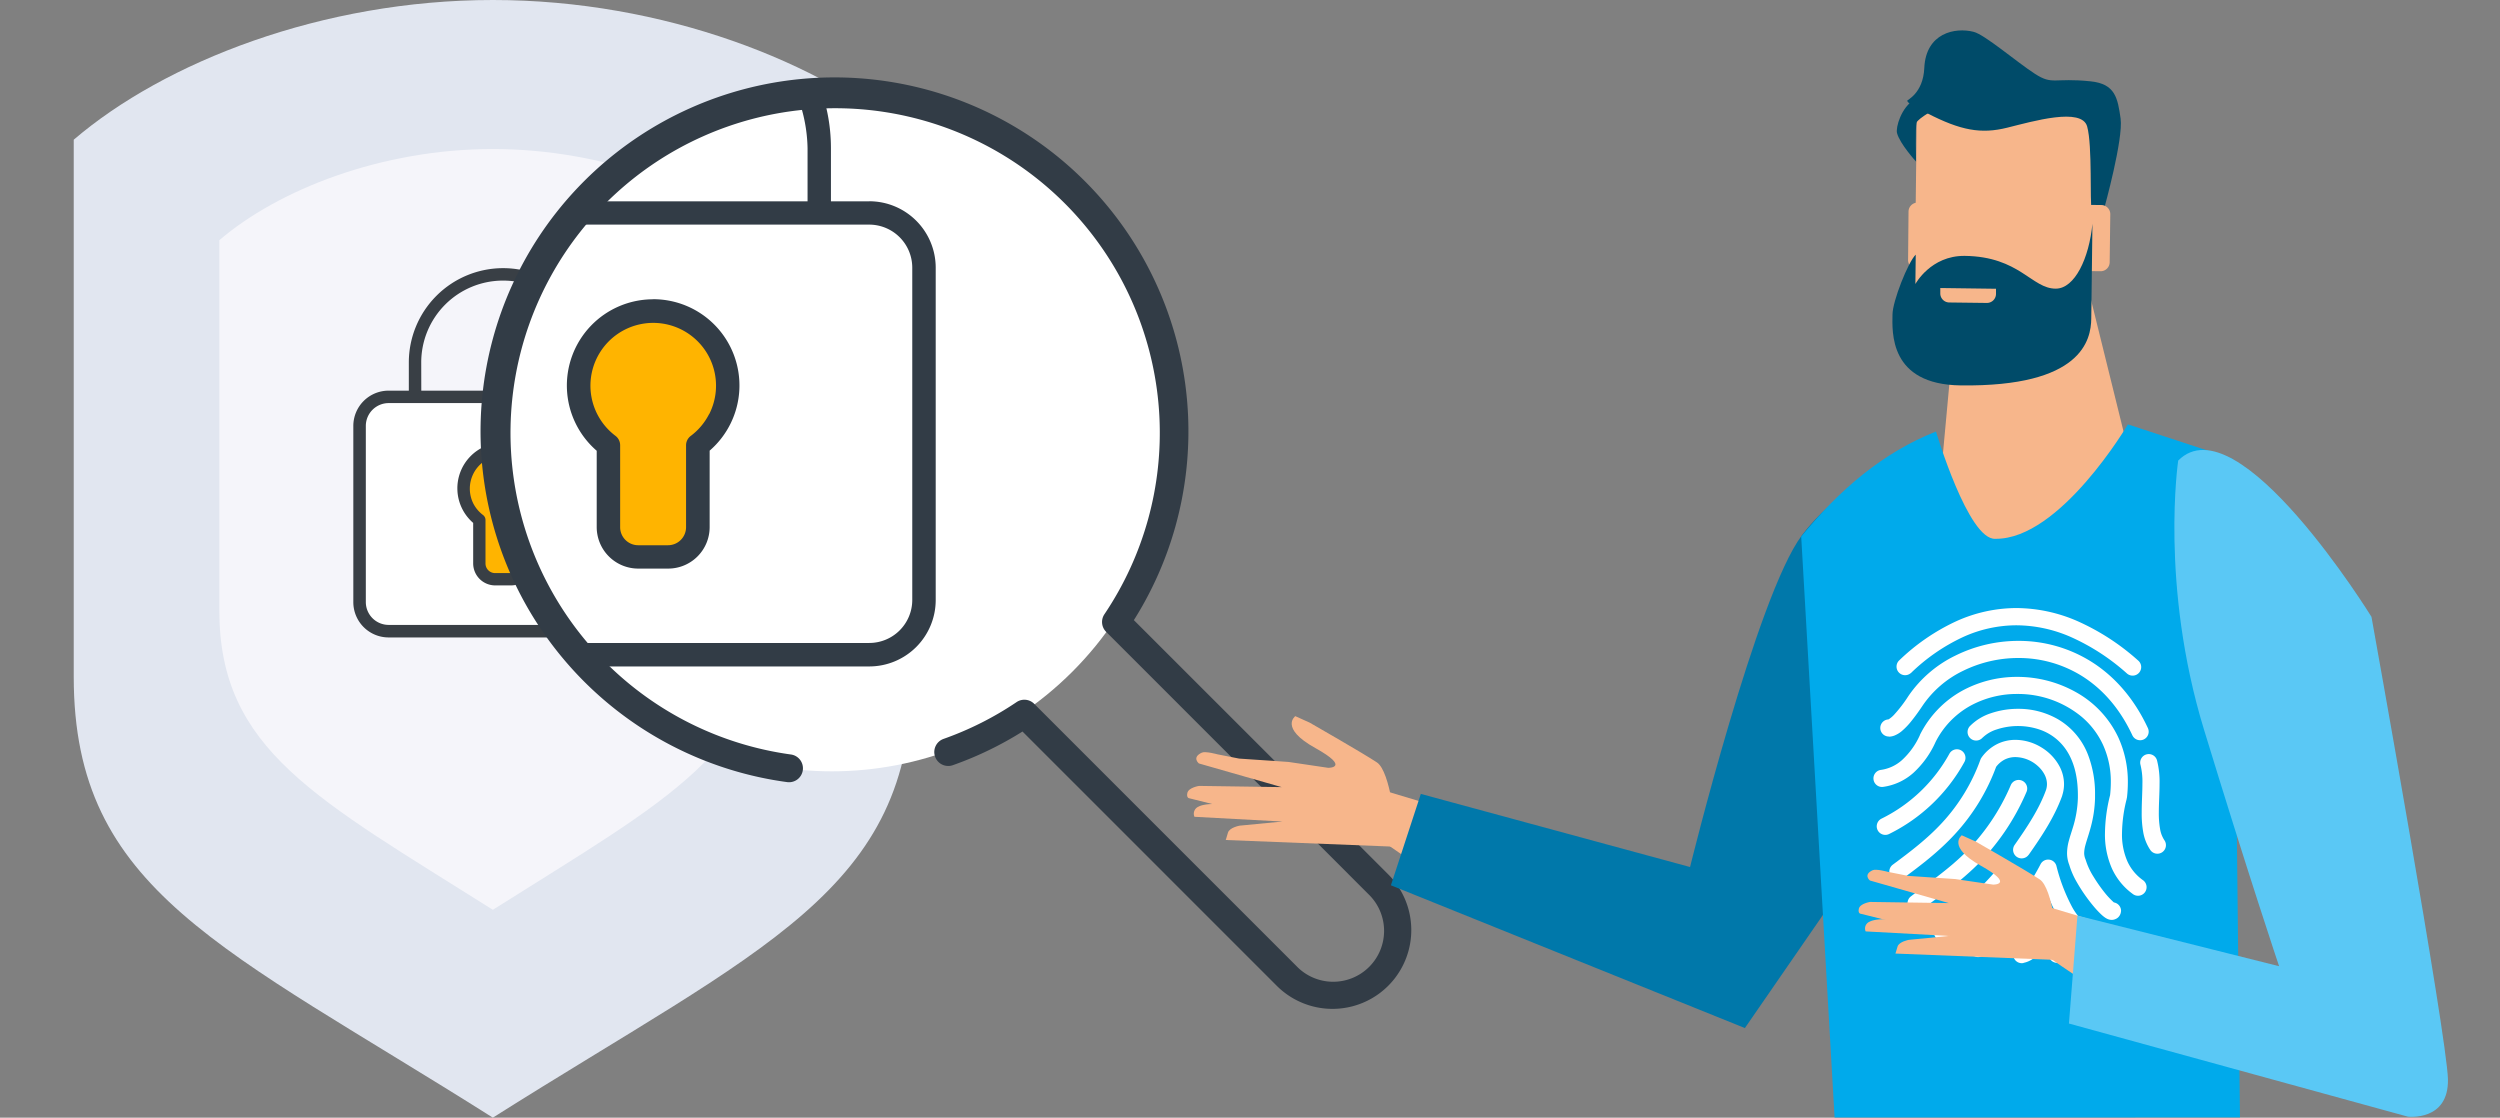 <svg xmlns="http://www.w3.org/2000/svg" xmlns:xlink="http://www.w3.org/1999/xlink" viewBox="0 0 850 380"><rect x="0" y="0" width="850" height="380" fill="#808080" stroke="none"/><defs><style>.a{fill:none;}.b{fill:#e1e6f0;}.c{fill:#f5f5fa;}.d{fill:#fff;}.e{fill:#ffb400;}.f{fill:#393f45;}.g{clip-path:url(#a);}.h{fill:#323c46;}.i{fill:#f7b68b;}.j{fill:#0078aa;}.k{fill:#004b69;}.l{fill:#00aaeb;}.m{fill:#5ac8f5;}</style><clipPath id="a"><circle class="a" cx="286.55" cy="146.94" r="115.61" transform="translate(-19.97 245.66) rotate(-45)"></circle></clipPath></defs><path class="b" d="M167.57,0c-58,0-111.7,21.13-142.5,47.5V230.14C25.07,303,75.8,322,167.57,380c91.77-58,142.5-77,142.5-149.86V47.5C279.27,21.13,225.58,0,167.57,0Z"></path><path class="c" d="M167.57,50.67c-37.86,0-72.9,13.79-93,31V207.53c0,47.55,33.11,64,93,101.8,59.89-37.83,93-54.25,93-101.8V81.67C240.47,64.46,205.43,50.67,167.57,50.67Z"></path><path class="d" d="M210.55,214.49H127.28a4.8,4.8,0,0,1-4.79-4.8V139.81a4.8,4.8,0,0,1,4.79-4.79h87.77a4.8,4.8,0,0,1,4.79,4.79V205.2A9.29,9.29,0,0,1,210.55,214.49Z"></path><path class="e" d="M184.52,166A13.44,13.44,0,1,0,163,176.79v14.76a5.37,5.37,0,0,0,5.38,5.37h5.37a5.37,5.37,0,0,0,5.38-5.37V176.79A13.44,13.44,0,0,0,184.52,166Z"></path><path class="f" d="M210,132.82h-6.87v-9.58a32.09,32.09,0,0,0-32.07-32.07h0A32.08,32.08,0,0,0,139,123.24v9.58h-6.87a12,12,0,0,0-12,12v59.91a12,12,0,0,0,12,12H210a12,12,0,0,0,12-12V144.81A12,12,0,0,0,210,132.82Zm-66.78-9.58A27.83,27.83,0,0,1,171.08,95.4h0a27.84,27.84,0,0,1,27.84,27.84v9.58H143.24Zm74.53,81.48a7.76,7.76,0,0,1-7.75,7.75H132.14a7.77,7.77,0,0,1-7.76-7.75V144.81a7.77,7.77,0,0,1,7.76-7.76H210a7.77,7.77,0,0,1,7.75,7.76Zm-46.69-54.24a15.55,15.55,0,0,0-10.18,27.31v13.76a7.49,7.49,0,0,0,7.49,7.49h5.37a7.49,7.49,0,0,0,7.49-7.49V177.79A15.53,15.53,0,0,0,186.63,166a15.57,15.57,0,0,0-15.55-15.56Zm10.09,20.7a11.46,11.46,0,0,1-3.3,3.92,2.11,2.11,0,0,0-.84,1.69v14.76a3.18,3.18,0,0,1-1,2.3,3.22,3.22,0,0,1-2.31,1h-5.37a3.26,3.26,0,0,1-3.26-3.26V176.79a2.12,2.12,0,0,0-.85-1.69,11.57,11.57,0,0,1-3.3-3.92A11.33,11.33,0,1,1,182.4,166,11.2,11.2,0,0,1,181.17,171.18Z"></path><circle class="d" cx="282.84" cy="146.64" r="115.61" transform="translate(-20.85 242.95) rotate(-45)"></circle><g class="g"><path class="d" d="M296.51,222.47h-157a9,9,0,0,1-9-9V81.64a9,9,0,0,1,9-9H305a9,9,0,0,1,9,9v123.3a17.53,17.53,0,0,1-17.52,17.52Z"></path><path class="e" d="M247.42,131.09a25.35,25.35,0,1,0-40.55,20.28v27.84A10.14,10.14,0,0,0,217,189.34h10.14a10.14,10.14,0,0,0,10.14-10.13V151.37A25.31,25.31,0,0,0,247.42,131.09Z"></path><path class="h" d="M295.52,68.46h-13V50.39a60.48,60.48,0,0,0-121,0V68.46h-13A22.6,22.6,0,0,0,126,91V204a22.6,22.6,0,0,0,22.6,22.59H295.52a22.6,22.6,0,0,0,22.62-22.56v-113a22.6,22.6,0,0,0-22.59-22.6ZM169.57,50.39a52.51,52.51,0,0,1,105,0V68.46h-105ZM310.17,204a14.63,14.63,0,0,1-14.62,14.61H148.64A14.63,14.63,0,0,1,134,204v-113a14.65,14.65,0,0,1,14.62-14.63h146.9a14.65,14.65,0,0,1,14.65,14.63ZM222.08,101.76a29.32,29.32,0,0,0-19.2,51.5V179.2A14.12,14.12,0,0,0,217,193.32h10.16a14.1,14.1,0,0,0,14.12-14.1v-26a29.32,29.32,0,0,0-19.19-51.49Zm19,39.06a21.34,21.34,0,0,1-6.22,7.39,4,4,0,0,0-1.6,3.19v27.84a6.14,6.14,0,0,1-6.15,6.14H217a6.14,6.14,0,0,1-6.15-6.14V151.37a4,4,0,0,0-1.6-3.19,21.35,21.35,0,1,1,31.89-7.39Z"></path></g><path class="h" d="M324,260.15a119,119,0,0,0,26.95-13.58l-2.65-3.93L344.93,246l89.16,89.16A26.78,26.78,0,0,0,472,297.29L382.8,208.13l-3.36,3.35,3.93,2.65A120.34,120.34,0,1,0,267.5,265.9a4.74,4.74,0,1,0,1.28-9.39,110.38,110.38,0,1,1,106.73-47.68,4.73,4.73,0,0,0,.58,6L465.25,304a17.3,17.3,0,1,1-24.46,24.46l-89.16-89.16a4.73,4.73,0,0,0-6-.58,109.63,109.63,0,0,1-24.81,12.5,4.74,4.74,0,1,0,3.16,8.94Z"></path><path class="i" d="M557.74,294.9l-92.53-27.71-12.85,6.06s69.48,52.54,99.71,56.49S557.74,294.9,557.74,294.9Z"></path><path class="i" d="M474.57,282.21s-1.69-19.85-6.43-23-22.86-13.52-22.86-13.52l-4.88-2.2s-5.49,4,6.77,10.82,4.42,6.75,4.42,6.75l-13.5-2-16.78-1.14-7.37-1.45s-4.11-1.14-5.32-.57c-3.52,1.62-1,3.67-1,3.67l28.13,8.05-28.05-.41s-3.6.54-4,2.39.77,1.84.77,1.84L436,279.32l-14.5,1.4s-3.52.62-4,2.41c-.55,1.95-.75,2.47-.75,2.47l56.56,2.24Z"></path><path class="i" d="M433.89,272.55l-19.76.84s-4.44-.29-6.59.85a2.6,2.6,0,0,0-1.42,3.47L436,279.32Z"></path><path class="j" d="M659.94,252.92l-66.68,96.62L472.91,301l10.17-31.07,91.54,24.86s22.74-92.41,38-112.75,46.31-33,46.31-33Z"></path><polygon class="i" points="731.01 183.17 706.08 82.23 665.47 101.43 655.13 213.52 731.01 183.17"></polygon><path class="i" d="M650.92,103.71a9.19,9.19,0,0,0,9.08,9.34l41.5.52a9.23,9.23,0,0,0,9.33-9.1L711.59,43a9.22,9.22,0,0,0-9.11-9.34L661,33.19a9.19,9.19,0,0,0-9.33,9.09Z"></path><path class="k" d="M651.46,54.94s-5.49-6-6.47-9.68c-.5-1.85,1.39-8.81,6-11.45s8.42,2.41,8.42,2.41-7.41,4-7.81,5.53S651.46,54.94,651.46,54.94Z"></path><path class="k" d="M715.47,70.71S722,47.19,721,40.27s-1.78-11.75-10.2-12.62c-12.63-1.3-12.83,1.37-18.92-2.55s-17-13.3-20.82-14.27c-6.33-1.63-16.26.37-16.8,12.27-.39,8.79-6,10.87-5.82,11.21.49,1.07,2.78,2.11,6.77,4.17,11.46,5.91,18.36,7.14,27.21,4.94s25.37-7,27.21-.42.83,26.51,1.56,28.06S713.92,71.87,715.47,70.71Z"></path><path class="i" d="M702.17,89a3.09,3.09,0,0,0,3.05,3.11l8.95.11a3.08,3.08,0,0,0,3.12-3l.21-16.38a3.1,3.1,0,0,0-3-3.13l-9-.1a3.06,3.06,0,0,0-3.1,3Z"></path><path class="i" d="M648.75,88.31a3,3,0,0,0,3,3.12l9,.12a3.09,3.09,0,0,0,3.13-3L664,72.13A3.07,3.07,0,0,0,661,69l-9-.12a3.09,3.09,0,0,0-3.1,3Z"></path><path class="k" d="M711.43,76.06l-.4,32.25c-.09,7.29-3.2,23.26-44.39,22.73-24.38-.29-23.28-18.2-23.19-24.09,0-4.48,5.29-17.84,7.9-20.38l-.12,10S656.42,86.89,668,87c18.7.22,22.81,11.22,31,11.14C705.42,98.1,710.3,87.83,711.43,76.06Z"></path><path class="i" d="M675.49,103l-12.79-.16a3.07,3.07,0,0,1-3-3.12l0-1.79,18.94.25,0,1.79A3.09,3.09,0,0,1,675.49,103Z"></path><path class="l" d="M761.59,379.92,759.13,156l-35.64-11.71s-23.06,39.2-45.07,38.9c-9.18.58-20.18-36.47-20.18-36.47-17.88,7.06-32.78,19.66-45.83,35.71l11.35,197.52Z"></path><path class="d" d="M649.66,228.89a64.33,64.33,0,0,1,17.77-12.29,43.93,43.93,0,0,1,18.15-4,46.62,46.62,0,0,1,18.55,4,73.55,73.55,0,0,1,19,12.35,2.91,2.91,0,1,0,3.83-4.38,79,79,0,0,0-20.47-13.32,52.41,52.41,0,0,0-20.87-4.51A49.72,49.72,0,0,0,665,211.28a70.7,70.7,0,0,0-19.39,13.37,2.92,2.92,0,0,0,4,4.24Z"></path><path class="d" d="M642.28,250.47a5.52,5.52,0,0,0,1.78-.36,9.33,9.33,0,0,0,2.52-1.51A24,24,0,0,0,650,245c1.18-1.46,2.41-3.17,3.71-5.12a35,35,0,0,1,13.72-11.79,42.56,42.56,0,0,1,18.81-4.37,40.65,40.65,0,0,1,21.61,6.12c6.74,4.22,12.76,10.74,17.15,20.16a2.91,2.91,0,0,0,5.28-2.46c-4.81-10.35-11.62-17.82-19.35-22.64a46.41,46.41,0,0,0-24.69-7,48.26,48.26,0,0,0-21.4,5,41,41,0,0,0-16,13.78A46.41,46.41,0,0,1,644,243a9.22,9.22,0,0,1-1.62,1.41,1.73,1.73,0,0,1-.38.21h0l.12.53v-.54H642l.12.53v-.54a2.91,2.91,0,1,0,.18,5.82Z"></path><path class="d" d="M640.26,267.54a19.45,19.45,0,0,0,10.25-4.73,31.78,31.78,0,0,0,7.52-10.4l-2.63-1.26,2.6,1.31A29.06,29.06,0,0,1,669.86,240a32.8,32.8,0,0,1,16-4.05,34,34,0,0,1,22,7.84,27.67,27.67,0,0,1,7.12,9.36A30.08,30.08,0,0,1,717.68,266a39.49,39.49,0,0,1-.27,4.52l2.89.34-2.82-.7a55,55,0,0,0-1.79,13.14,28.53,28.53,0,0,0,2.37,12,21.91,21.91,0,0,0,7,8.59,2.92,2.92,0,1,0,3.45-4.7,15.91,15.91,0,0,1-5.19-6.32,22.66,22.66,0,0,1-1.84-9.55,49.45,49.45,0,0,1,1.61-11.74c0-.12,0-.24.07-.36a44.31,44.31,0,0,0,.31-5.2,36.1,36.1,0,0,0-3.25-15.31,34.3,34.3,0,0,0-14.32-15.33,40.71,40.71,0,0,0-20.05-5.24A38.77,38.77,0,0,0,667,234.93a34.88,34.88,0,0,0-14.21,14.9l0,.06a25.86,25.86,0,0,1-6.09,8.52,13.56,13.56,0,0,1-7.21,3.36,2.91,2.91,0,0,0,.79,5.77Z"></path><path class="d" d="M727.78,260.1a23.87,23.87,0,0,1,.64,6.32c0,3-.24,6.43-.24,9.82a35.88,35.88,0,0,0,.51,6.65,15.54,15.54,0,0,0,2.44,6.14,2.91,2.91,0,1,0,4.76-3.36,9.77,9.77,0,0,1-1.47-3.86,30.5,30.5,0,0,1-.42-5.57c0-3.1.25-6.5.25-9.82a29.66,29.66,0,0,0-.87-7.92,2.91,2.91,0,0,0-5.6,1.6Z"></path><path class="d" d="M662.8,256.26a53.08,53.08,0,0,1-23.11,22.09,2.91,2.91,0,0,0,2.63,5.2,58.9,58.9,0,0,0,25.58-24.47,2.91,2.91,0,1,0-5.1-2.82Z"></path><path class="d" d="M674.1,250.79a12.05,12.05,0,0,1,4.72-2.76,23.08,23.08,0,0,1,14.57,0,17.8,17.8,0,0,1,9.09,6.9c2.37,3.51,4,8.45,4,15.44,0,.31,0,.62,0,.94v0a37.39,37.39,0,0,1-1.81,10.4c-.43,1.41-.88,2.73-1.24,4.08a16.55,16.55,0,0,0-.63,4.23,11,11,0,0,0,.79,4.14l2.71-1.08-2.82.74a27,27,0,0,0,2.64,6.12,56.42,56.42,0,0,0,5.74,8.24,31.86,31.86,0,0,0,2.67,2.84,10.74,10.74,0,0,0,1.25,1,5.46,5.46,0,0,0,.78.43,3.57,3.57,0,0,0,1.42.31,3.07,3.07,0,0,0,1.24-.26,2.94,2.94,0,0,0,1-.64,3.18,3.18,0,0,0,.78-1.28,3.79,3.79,0,0,0,.16-1,2.92,2.92,0,0,0-5.83-.08l2.4,0-2.31-.63a2.34,2.34,0,0,0-.09.6l2.4,0-2.31-.63,2.54.7-2.24-1.39a2.33,2.33,0,0,0-.3.69l2.54.7-2.24-1.39,2.32,1.43-1.23-2.43a2.78,2.78,0,0,0-1.09,1l2.32,1.43-1.23-2.43,1.21,2.39v-2.68a2.73,2.73,0,0,0-1.21.29l1.21,2.39v-.29l.73-2.28a2.41,2.41,0,0,0-.73-.11v2.39l.73-2.28-.51,1.58.77-1.47a1,1,0,0,0-.26-.11l-.51,1.58.77-1.47-.34.64.38-.63h0l-.34.64.38-.63-.08.12.08-.11h0l-.08.12.08-.11a6.44,6.44,0,0,1-.64-.54A28.34,28.34,0,0,1,716,304a52.09,52.09,0,0,1-4.18-5.89,23.85,23.85,0,0,1-2.7-5.81A2,2,0,0,0,709,292a5.47,5.47,0,0,1-.38-2,11,11,0,0,1,.44-2.73c.44-1.64,1.19-3.7,1.87-6.3a41.64,41.64,0,0,0,1.38-9.52v0c0-.36,0-.71,0-1.06A36.87,36.87,0,0,0,710,256.82a23.92,23.92,0,0,0-10.26-12.26A26.91,26.91,0,0,0,686.12,241a28.41,28.41,0,0,0-9.21,1.5,17.73,17.73,0,0,0-7,4.24,2.91,2.91,0,1,0,4.21,4Z"></path><path class="d" d="M688,327.38a8.6,8.6,0,0,0,2.91-1.19,12.07,12.07,0,0,0,3.42-3.41,22.49,22.49,0,0,0,2.47-4.88l-2.72-1-2.38,1.68,5.43,7.67a2.92,2.92,0,0,0,4.76-3.37l-5.43-7.67a2.92,2.92,0,0,0-5.11.66,14.73,14.73,0,0,1-2.43,4.43,5.09,5.09,0,0,1-1.12,1,3,3,0,0,1-1,.42,2.91,2.91,0,1,0,1.21,5.7Z"></path><path class="d" d="M674.42,324.76c9.15-6.76,17.84-15.28,24.5-28.25l-2.59-1.33-2.81.75A66.32,66.32,0,0,0,699,310.39a26.57,26.57,0,0,0,8.31,9.72,2.91,2.91,0,1,0,3.23-4.85,20.88,20.88,0,0,1-6.42-7.65,60.39,60.39,0,0,1-4.93-13.18,2.91,2.91,0,0,0-5.41-.58c-6.21,12-14.09,19.77-22.79,26.22a2.92,2.92,0,1,0,3.47,4.69Z"></path><path class="d" d="M662.4,319.14c7.74-6.26,15.19-12.73,21.21-20a2.92,2.92,0,0,0-4.49-3.72c-5.58,6.73-12.75,13-20.38,19.15a2.92,2.92,0,1,0,3.66,4.54Z"></path><path class="d" d="M653.23,309.4c6.06-4.63,12.45-8.92,18.63-14.95A78.73,78.73,0,0,0,689,269.28a2.91,2.91,0,0,0-5.32-2.37,72.71,72.71,0,0,1-15.88,23.37c-5.72,5.58-11.84,9.72-18.09,14.49a2.91,2.91,0,1,0,3.53,4.63Z"></path><path class="d" d="M689.75,290.65c4.38-6.25,8.73-12.73,11.4-20.1l0-.08a12.52,12.52,0,0,0,.62-3.87,13,13,0,0,0-1.51-6,16.8,16.8,0,0,0-6.23-6.51,17.09,17.09,0,0,0-8.78-2.54A13.94,13.94,0,0,0,679,253a14.5,14.5,0,0,0-5.31,4.62,2.92,2.92,0,0,0-.35.68,63.1,63.1,0,0,1-13,21.41c-5.09,5.52-10.85,9.88-16.79,14.28a2.91,2.91,0,0,0,3.47,4.68c6-4.42,12.06-9,17.6-15a69,69,0,0,0,14.21-23.34l-2.73-1,2.37,1.69a8.66,8.66,0,0,1,3.16-2.79,8.13,8.13,0,0,1,3.65-.82,11.65,11.65,0,0,1,7.42,2.9,10.33,10.33,0,0,1,2.42,3,7.15,7.15,0,0,1,.85,3.31,6.59,6.59,0,0,1-.33,2l2.77.91-2.74-1c-2.33,6.47-6.36,12.56-10.69,18.74a2.91,2.91,0,1,0,4.77,3.34Z"></path><path class="i" d="M779,333.09l-88.3-26.45-12.27,5.79s66.32,50.14,95.17,53.9S779,333.09,779,333.09Z"></path><path class="i" d="M699.65,321s-1.62-19-6.14-22-21.81-12.89-21.81-12.89L667,284s-5.23,3.81,6.46,10.33,4.22,6.44,4.22,6.44l-12.89-1.89-16-1.08-7-1.39s-3.93-1.08-5.08-.54c-3.36,1.55-.94,3.5-.94,3.5l26.84,7.68-26.77-.39s-3.43.52-3.83,2.29.73,1.75.73,1.75l30.11,7.5L649,319.55s-3.35.6-3.84,2.3c-.53,1.86-.72,2.36-.72,2.36l54,2.14Z"></path><path class="i" d="M660.83,311.75l-18.86.81s-4.24-.28-6.29.81a2.49,2.49,0,0,0-1.36,3.31l28.53,1.54Z"></path><path class="m" d="M740.59,156.59s-6.29,42.16,8.76,91.46,25.54,80.46,25.54,80.46L706.33,311.3,703.44,348l115.22,31.66s13.93,1.7,13.64-12.71-26-157.23-26-157.23S760.9,136.12,740.59,156.59Z"></path></svg>
